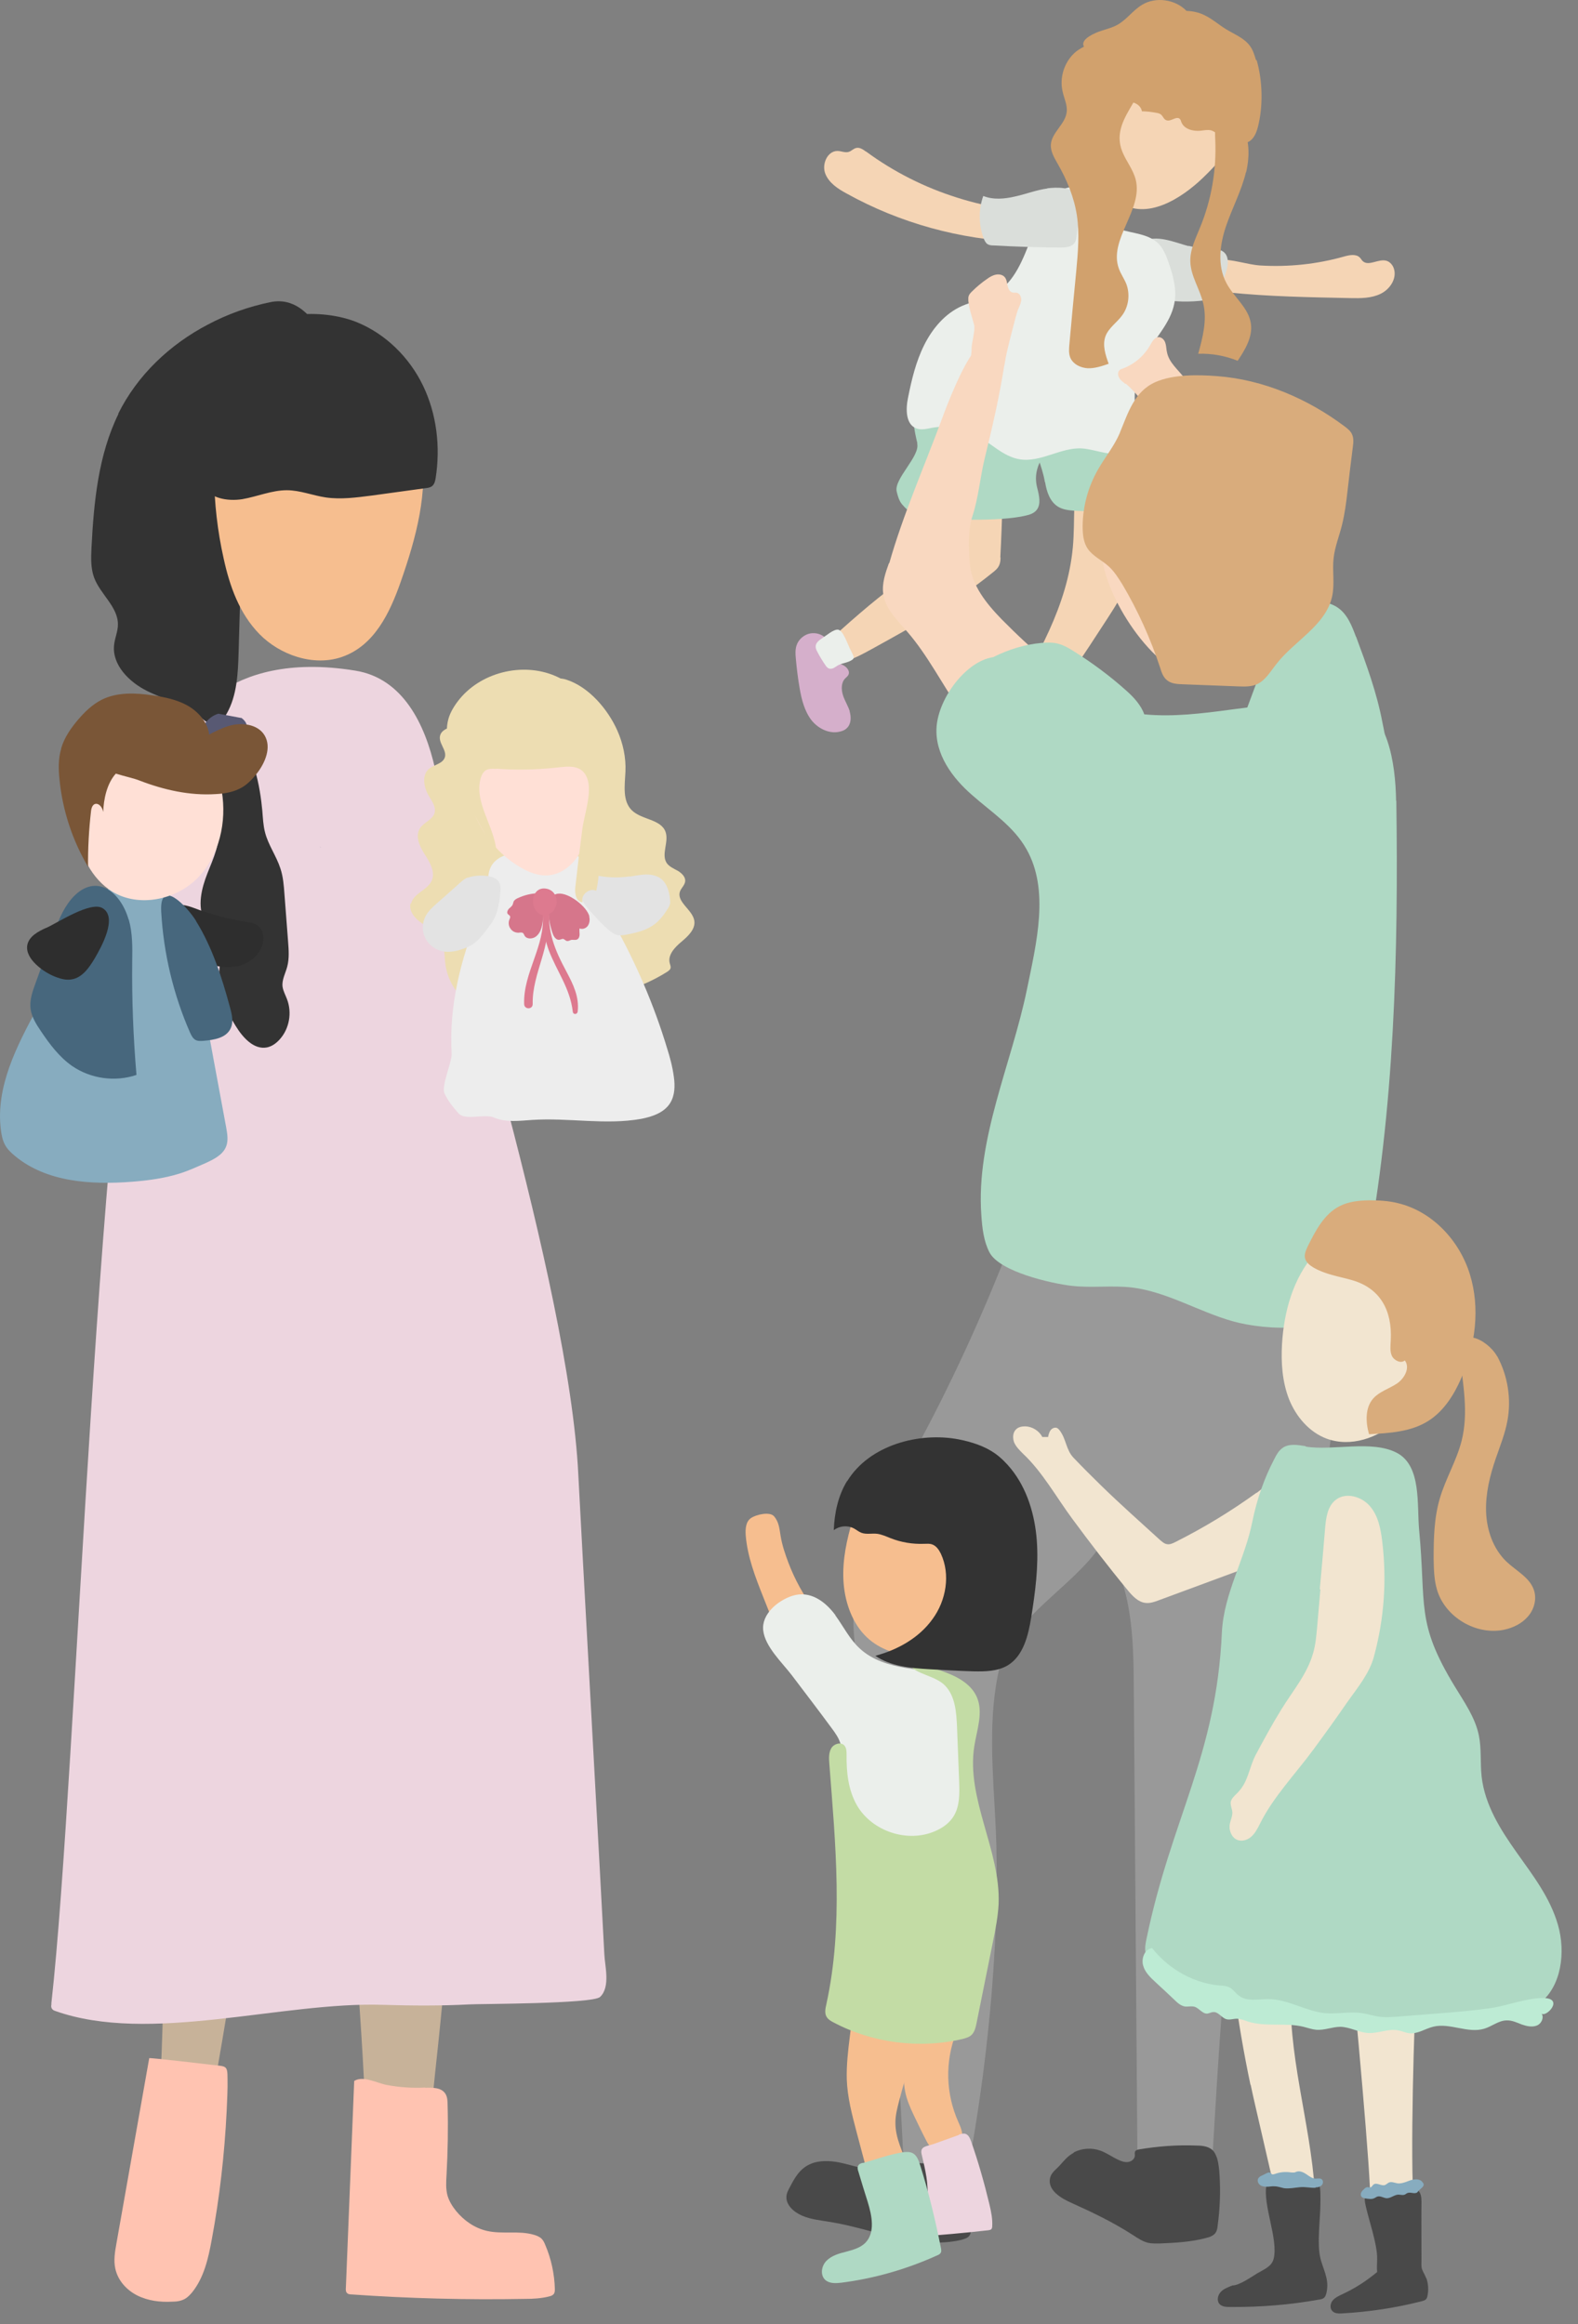<?xml version="1.0" encoding="UTF-8"?> <svg xmlns="http://www.w3.org/2000/svg" width="74" height="109" viewBox="0 0 74 109" fill="none"><rect x="0" y="0" width="74" height="109" fill="#808080" stroke="none"/><g clip-path="url(#clip0_2090_356)"><path d="M52.87 27.34C52.62 27.94 52.26 28.5 51.91 29.04C50.86 30.67 49.78 32.27 48.66 33.86C48.59 33.96 48.51 34.06 48.4 34.09C48.28 34.12 48.16 34.07 48.05 34.02C47.81 33.91 47.57 33.8 47.33 33.7C47.27 33.67 47.2 33.64 47.16 33.58C47.08 33.46 47.16 33.3 47.23 33.18C48.63 30.84 50.06 28.39 50.31 25.67C50.37 25.03 50.36 24.38 50.38 23.74C50.39 23.27 50.45 22.73 50.83 22.46C51.07 22.29 51.38 22.26 51.68 22.26C52.05 22.26 53.12 22.13 53.39 22.43C53.64 22.71 53.48 23.57 53.48 23.91C53.46 25.07 53.34 26.26 52.89 27.34H52.87Z" fill="#F5D5B5"></path><path d="M63.03 12.03C63.28 11.96 63.58 11.9 63.76 12.07C63.82 12.12 63.85 12.2 63.91 12.25C64.19 12.5 64.65 12.12 65.02 12.23C65.19 12.28 65.32 12.44 65.37 12.61C65.51 13.07 65.18 13.57 64.74 13.78C64.31 13.99 63.81 13.99 63.33 13.98C61.41 13.94 59.48 13.91 57.57 13.71C57.18 13.67 56.71 13.57 56.57 13.2C56.41 12.77 56.74 12.21 57.17 12.18C57.76 12.14 58.49 12.41 59.1 12.45C60.42 12.53 61.76 12.39 63.03 12.03Z" fill="#F5D5B5"></path><path d="M55.74 11.53C56.1 11.62 56.46 11.68 56.83 11.69C57.01 11.69 57.21 11.69 57.36 11.8C57.66 12.01 57.6 12.46 57.48 12.81C57.4 13.06 57.3 13.3 57.2 13.54C57.13 13.71 57.04 13.88 56.89 13.97C56.78 14.04 56.65 14.06 56.52 14.08C55.79 14.18 55.04 14.16 54.31 14.02C54.12 13.98 53.92 13.94 53.77 13.83C53.54 13.67 53.42 13.39 53.35 13.12C53.22 12.62 53.07 11.68 53.58 11.35C54.19 10.96 55.12 11.38 55.73 11.54L55.74 11.53Z" fill="#DADEDA"></path><path d="M40.61 7.11C40.47 7.01 40.32 6.9 40.15 6.94C40.02 6.97 39.93 7.08 39.81 7.12C39.64 7.18 39.45 7.08 39.27 7.08C38.8 7.08 38.53 7.7 38.7 8.14C38.87 8.58 39.3 8.86 39.71 9.08C42.2 10.46 45.02 11.24 47.87 11.34C47.93 11.34 48 11.34 48.05 11.32C48.13 11.28 48.17 11.18 48.2 11.1C48.28 10.83 48.34 10.25 48.14 10.01C47.95 9.79 47.49 9.84 47.21 9.8C46.42 9.69 45.65 9.51 44.89 9.27C43.36 8.79 41.91 8.06 40.62 7.11H40.61Z" fill="#F5D5B5"></path><path d="M39.85 33.36C39.77 33.1 39.61 32.86 39.53 32.6C39.45 32.34 39.44 32.02 39.63 31.82C39.69 31.76 39.76 31.71 39.79 31.64C39.86 31.49 39.74 31.32 39.6 31.23C39.44 31.13 39.24 31.08 39.05 31.09L39.15 31.01C39.09 30.59 39 30.13 38.66 29.87C38.45 29.7 38.15 29.65 37.9 29.73C37.65 29.81 37.43 30.02 37.35 30.28C37.29 30.47 37.3 30.68 37.32 30.88C37.36 31.35 37.42 31.82 37.5 32.28C37.59 32.81 37.73 33.35 38.05 33.77C38.38 34.19 38.95 34.46 39.46 34.29C39.56 34.26 39.66 34.21 39.73 34.13C39.92 33.93 39.92 33.62 39.84 33.35L39.85 33.36Z" fill="#D5AFCB"></path><path d="M46.92 26.14C46.92 26.26 46.91 26.39 46.86 26.5C46.8 26.65 46.67 26.76 46.54 26.86C44.8 28.27 42.84 29.36 40.88 30.44C40.44 30.68 39.99 30.93 39.49 31.05C39.42 31.07 39.34 31.08 39.27 31.05C39.2 31.01 39.16 30.93 39.13 30.86C39.07 30.72 39.01 30.58 38.95 30.44C38.9 30.33 38.85 30.2 38.89 30.08C38.92 30 38.98 29.95 39.04 29.89C40.16 28.89 41.29 27.89 42.53 27.04C42.79 26.86 43.07 26.68 43.22 26.4C43.36 26.14 43.36 25.84 43.36 25.55C43.37 23.81 43.36 22.08 43.31 20.34C43.31 20.02 43.3 19.68 43.46 19.4C43.56 19.23 43.71 19.11 43.87 19C44.49 18.57 46.47 17.74 46.99 18.73C47.27 19.27 47.07 20.25 47.07 20.84C47.06 21.67 47.04 22.51 47.02 23.34C46.99 24.27 46.96 25.2 46.91 26.14H46.92Z" fill="#F5D5B5"></path><path d="M49.01 22.61C49.08 23.06 49.24 23.54 49.63 23.77C49.85 23.9 50.11 23.93 50.36 23.95C51.23 24.01 52.11 23.95 52.96 23.76C53.11 23.73 53.26 23.69 53.36 23.58C53.48 23.46 53.51 23.27 53.52 23.09C53.55 22.06 53 21.1 52.8 20.08C52.77 19.92 52.75 19.76 52.67 19.62C52.51 19.35 52.18 19.25 51.88 19.18C51.22 19.03 50.49 18.95 49.87 19.24C49.29 19.51 48.89 20.08 48.73 20.7C48.64 21.04 48.58 21.19 48.69 21.5C48.81 21.85 48.94 22.24 49 22.61H49.01Z" fill="#AFD9C4"></path><path d="M43.01 20.8C43.16 21.39 41.91 22.46 42.05 23.05C42.1 23.26 42.16 23.48 42.3 23.65C42.46 23.84 42.7 24.07 42.93 24.13C44.06 24.43 46.96 24.46 48.1 24.18C48.29 24.14 48.49 24.07 48.61 23.92C48.83 23.65 48.73 23.23 48.64 22.88C48.3 21.56 49.56 20.98 49.57 19.61C49.57 19.19 48.32 17.93 48.08 17.6C47.95 17.42 47.76 17.3 47.57 17.21C46.36 16.59 44.86 16.82 43.79 17.66C42.66 18.56 42.71 19.52 43.02 20.79L43.01 20.8Z" fill="#AFD9C4"></path><path d="M52.5 10.75C53.12 10.95 53.85 10.96 54.32 11.42C54.55 11.65 54.68 11.97 54.79 12.28C55.01 12.91 55.2 13.58 55.07 14.23C54.89 15.17 54.14 15.87 53.69 16.71C53.33 17.38 53.17 18.16 53.22 18.92C53.25 19.31 53.34 19.7 53.32 20.09C53.3 20.48 53.16 20.9 52.83 21.11C52.24 21.51 51.46 21.08 50.74 21.03C49.75 20.97 48.81 21.7 47.82 21.54C47.03 21.41 46.45 20.76 45.75 20.38C45.14 20.05 44.41 19.94 43.72 20.06C43.47 20.11 43.2 20.18 42.97 20.09C42.47 19.9 42.47 19.19 42.58 18.66C42.75 17.81 42.95 16.96 43.34 16.18C43.73 15.4 44.32 14.7 45.11 14.35C45.61 14.13 46.17 14.04 46.65 13.77C47.6 13.23 47.99 12.11 48.39 11.09C48.64 10.46 49.39 8.69 50.3 8.79C50.75 8.84 50.86 9.47 51.13 9.8C51.48 10.23 51.95 10.56 52.48 10.73L52.5 10.75Z" fill="#EBEFEB"></path><path d="M63.59 29.87C63.4 29.36 63.19 28.81 62.74 28.5C62.3 28.19 61.72 28.19 61.18 28.19C60.9 28.19 60.59 28.2 60.38 28.38C60.23 28.51 60.15 28.71 60.08 28.9C59.53 30.37 58.99 31.85 58.44 33.32C58.36 33.54 58.27 33.8 58.37 34.01C58.49 34.28 58.81 34.37 59.1 34.43C60.36 34.7 61.62 34.97 62.88 35.24C63.37 35.35 64.02 35.48 64.49 35.24C65.12 34.93 64.95 34.51 64.83 33.89C64.57 32.5 64.08 31.17 63.59 29.85V29.87Z" fill="#AFD9C4"></path><path d="M41.69 26.4C41.52 26.87 41.35 27.36 41.42 27.85C41.52 28.56 42.08 29.09 42.55 29.63C43.51 30.74 44.17 32.07 45.01 33.28C45.61 34.14 46.29 34.94 46.97 35.74L48.38 37.39C48.59 37.64 48.82 37.9 49.12 38.03C49.7 38.28 50.37 37.99 50.9 37.64C51.34 37.36 51.75 37.04 52.14 36.68C52.41 36.43 52.67 36.16 52.79 35.82C53.09 35.01 52.56 34.13 51.97 33.5C51.14 32.61 50.15 31.89 49.21 31.11C48.43 30.46 47.69 29.77 46.98 29.05C46.26 28.31 45.56 27.45 45.48 26.43C45.42 25.69 45.38 24.88 45.61 24.18C45.87 23.39 45.97 22.38 46.16 21.57C46.53 20.05 46.89 18.52 47.12 16.97C47.14 16.81 47.16 16.62 47.04 16.5C46.62 16.07 46.06 16 45.68 16.48C45.11 17.2 44.45 18.88 44.14 19.73C43.32 21.94 42.34 24.16 41.7 26.42L41.69 26.4Z" fill="#F9D8C0"></path><path d="M42.8 68.17C41.58 70.4 40.22 72.67 40.04 75.2C39.95 76.42 40.14 77.65 40.32 78.86C41.36 86.15 42.05 94.24 42.38 101.59C43.23 101.69 43.47 101.93 44.32 102.03C44.59 102.06 44.89 102.09 45.12 101.94C45.37 101.77 45.44 101.44 45.5 101.15C46.37 96.32 46.92 90.54 46.69 85.64C46.57 83.12 46.3 80.56 46.89 78.12C47.43 75.88 50.4 74.37 51.64 72.43C52.7 70.76 53.79 69.08 55.17 67.67C57.02 65.77 57.62 63.85 59.13 61.67C59.77 60.75 60.23 59.46 59.57 58.55C59.26 58.12 58.76 57.87 58.27 57.66C56.37 56.82 54.37 56.19 52.33 55.79C51.45 55.62 50.2 55.22 49.31 55.36C48.24 55.53 48.34 55.75 47.93 56.86C46.5 60.76 44.81 64.55 42.82 68.19L42.8 68.17Z" fill="#999999"></path><path d="M62.31 62.83C62.46 64.24 62.58 65.67 62.45 67.08C62.25 69.29 61.45 71.39 60.78 73.5C57.98 82.39 57.41 91.81 56.86 101.12C55.69 101.17 54.51 101.22 53.34 101.27C53.28 93.92 53.23 86.58 53.17 79.23C53.16 77.59 53.14 75.93 52.68 74.35C52.08 72.31 50.76 70.5 50.46 68.4C50.14 66.17 51 63.96 51.91 61.91C53.12 59.18 55.41 54.88 59.08 55.42C62.17 55.87 62.07 60.56 62.31 62.85V62.83Z" fill="#999999"></path><path d="M61.22 26.3C61.47 24.89 61.65 23.43 61.38 22.02C61.12 20.61 60.35 19.23 59.09 18.54C57.43 17.62 55.23 18.12 53.84 19.41C52.45 20.7 51.79 22.62 51.65 24.52C51.6 25.23 51.61 25.94 51.77 26.63C52.25 28.7 54.59 32.2 57.04 32.03C59.65 31.84 60.84 28.41 61.21 26.31L61.22 26.3Z" fill="#F9D8C0"></path><path d="M65.47 37.56C65.44 35.72 65.07 33.48 63.5 32.86C62.87 32.61 62.19 32.7 61.52 32.78C60.25 32.95 58.98 33.12 57.71 33.28C56.37 33.46 55 33.63 53.66 33.5C53.51 33.07 53.16 32.69 52.82 32.39C52.04 31.69 51.2 31.07 50.32 30.52C50.11 30.39 49.89 30.26 49.66 30.2C49.4 30.12 49.12 30.13 48.85 30.15C48.06 30.22 47.29 30.46 46.57 30.82C45.32 31 44.02 32.71 43.92 34.09C43.83 35.37 44.67 36.49 45.58 37.28C46.48 38.08 47.53 38.74 48.14 39.83C49.22 41.74 48.61 44.2 48.16 46.39C47.44 49.9 45.76 53.41 46.02 56.99C46.06 57.59 46.13 58.21 46.4 58.73C46.87 59.64 49.3 60.19 50.25 60.3C51.19 60.41 52.15 60.27 53.09 60.38C54.72 60.58 56.21 61.51 57.8 61.96C59.39 62.41 62.52 62.55 63.43 61.03C63.78 60.44 63.92 59.72 64.06 59.03C65.4 52.06 65.58 44.67 65.48 37.55L65.47 37.56Z" fill="#AFD9C4"></path><path d="M45 101.67C45.11 101.71 45.23 101.75 45.3 101.83C45.36 101.9 45.38 101.99 45.4 102.08C45.58 102.91 45.62 103.76 45.53 104.6C45.53 104.69 45.51 104.78 45.45 104.86C45.37 104.96 45.22 105 45.09 105.04C44.08 105.28 43 105.15 41.99 104.93C40.98 104.7 40 104.38 38.98 104.21C38.52 104.13 38.04 104.09 37.62 103.91C37.2 103.73 36.85 103.39 36.88 103C36.89 102.84 36.97 102.7 37.05 102.55C37.26 102.15 37.5 101.71 37.97 101.5C38.39 101.3 38.92 101.32 39.4 101.42C39.87 101.52 40.33 101.68 40.81 101.75C41.52 101.85 41.96 101.41 42.61 101.43C43.35 101.45 44.32 101.47 45.02 101.69L45 101.67Z" fill="#494949"></path><path d="M50.35 100.94C50.74 100.74 51.2 100.71 51.61 100.86C51.91 100.97 52.16 101.16 52.45 101.29C52.59 101.36 52.75 101.41 52.9 101.39C53.06 101.37 53.21 101.25 53.22 101.09C53.22 101.02 53.2 100.94 53.24 100.88C53.28 100.83 53.35 100.81 53.41 100.8C54.31 100.65 55.22 100.58 56.13 100.62C56.39 100.62 56.68 100.66 56.87 100.84C56.97 100.94 57.02 101.07 57.07 101.2C57.15 101.46 57.17 101.72 57.19 101.99C57.24 102.79 57.21 103.59 57.1 104.39C57.09 104.5 57.07 104.61 57.01 104.7C56.92 104.84 56.74 104.91 56.57 104.95C55.87 105.14 55.13 105.18 54.4 105.21C54.21 105.21 54.02 105.22 53.84 105.18C53.59 105.12 53.37 104.97 53.15 104.83C52.23 104.23 51.25 103.76 50.25 103.31C49.8 103.11 49.06 102.71 49.26 102.08C49.33 101.87 49.54 101.72 49.68 101.57C49.89 101.34 50.06 101.11 50.35 100.96V100.94Z" fill="#494949"></path><path d="M51.5 5.4C51.91 4.08 52.51 2.75 53.57 1.87C54.64 0.99 56.26 0.67 57.42 1.42C58.55 2.16 58.92 3.71 58.59 5.02C58.26 6.33 57.37 7.42 56.4 8.35C55.44 9.27 53.78 10.38 52.47 9.47C51.07 8.5 51.04 6.86 51.49 5.39L51.5 5.4Z" fill="#F5D5B5"></path><path d="M39.83 30.37C39.89 30.49 39.96 30.61 40.01 30.74C40.03 30.78 40.04 30.82 40.03 30.86C40.02 30.9 39.99 30.93 39.95 30.95C39.76 31.08 39.52 31.09 39.32 31.19C39.24 31.23 39.17 31.29 39.09 31.33C39.01 31.37 38.91 31.38 38.83 31.33C38.79 31.3 38.76 31.27 38.73 31.23C38.58 31.01 38.44 30.79 38.32 30.55C38.28 30.48 38.25 30.4 38.25 30.32C38.25 30.14 38.42 30.02 38.57 29.92C38.73 29.82 39.11 29.49 39.31 29.53C39.54 29.58 39.73 30.16 39.83 30.36V30.37Z" fill="#EBEFEB"></path><path d="M45.68 15.23C45.58 14.86 45.45 14.49 45.41 14.11C45.41 14.03 45.4 13.94 45.43 13.87C45.46 13.79 45.52 13.73 45.58 13.67C45.8 13.45 46.04 13.25 46.29 13.08C46.41 12.99 46.55 12.91 46.7 12.88C46.85 12.85 47.02 12.88 47.12 13C47.21 13.11 47.22 13.26 47.25 13.4C47.28 13.54 47.35 13.69 47.49 13.72C47.55 13.73 47.62 13.72 47.68 13.73C47.83 13.76 47.9 13.94 47.89 14.09C47.87 14.24 47.8 14.38 47.74 14.52C47.69 14.65 47.66 14.78 47.62 14.91C47.5 15.38 47.2 16.48 47.13 16.96C47.11 17.09 47.08 17.23 46.96 17.28C46.93 17.29 46.89 17.3 46.86 17.3C46.53 17.33 45.84 17.15 45.6 16.87C45.49 16.75 45.57 16.53 45.56 16.37C45.55 16.12 45.75 15.47 45.68 15.23Z" fill="#F9D8C0"></path><path d="M52.78 18.01C52.68 17.92 52.56 17.85 52.49 17.73C52.42 17.62 52.4 17.45 52.5 17.36C52.54 17.32 52.6 17.3 52.66 17.28C53.2 17.08 53.66 16.68 53.94 16.18C54.03 16.02 54.14 15.82 54.33 15.81C54.48 15.81 54.61 15.94 54.65 16.09C54.7 16.24 54.69 16.39 54.73 16.54C54.83 17.01 55.24 17.33 55.53 17.71C55.66 17.88 55.76 18.09 55.73 18.3C55.7 18.51 55.55 18.67 55.38 18.8C55.15 18.99 54.88 19.14 54.59 19.2C54.2 19.28 53.9 19.2 53.65 18.91C53.39 18.6 53.1 18.25 52.79 17.99L52.78 18.01Z" fill="#F9D8C0"></path><path d="M52.52 20.29C52.26 20.91 51.82 21.44 51.49 22.02C51.03 22.82 50.78 23.74 50.77 24.66C50.77 25.04 50.8 25.44 51.02 25.75C51.26 26.09 51.67 26.27 51.98 26.55C52.25 26.79 52.44 27.1 52.63 27.4C53.36 28.63 53.95 29.94 54.4 31.3C54.47 31.53 54.55 31.77 54.74 31.91C54.94 32.07 55.21 32.08 55.46 32.09C56.33 32.12 57.21 32.16 58.08 32.19C58.37 32.2 58.67 32.21 58.94 32.09C59.34 31.91 59.57 31.5 59.84 31.16C60.69 30.05 62.17 29.34 62.47 27.97C62.6 27.38 62.47 26.76 62.54 26.17C62.6 25.64 62.8 25.15 62.93 24.63C63.06 24.11 63.13 23.58 63.19 23.04C63.27 22.35 63.35 21.66 63.44 20.97C63.47 20.76 63.49 20.53 63.39 20.34C63.32 20.2 63.19 20.1 63.06 20C61.33 18.7 59.24 17.8 57.08 17.64C56.18 17.57 55.02 17.55 54.18 17.92C53.19 18.36 52.9 19.37 52.52 20.28V20.29Z" fill="#D9AC7C"></path><path d="M49.11 8.84C48.6 8.91 48.12 9.1 47.62 9.21C47.12 9.33 46.58 9.38 46.11 9.19C45.88 9.83 45.89 10.54 46.13 11.18C46.17 11.28 46.22 11.39 46.31 11.45C46.39 11.5 46.49 11.51 46.59 11.51C47.63 11.57 48.67 11.6 49.71 11.61C49.96 11.61 50.26 11.59 50.4 11.38C50.46 11.28 50.48 11.16 50.49 11.05C50.54 10.59 50.75 9.61 50.53 9.19C50.31 8.75 49.53 8.78 49.12 8.83L49.11 8.84Z" fill="#DADEDA"></path><path d="M58.9 2.82C58.83 2.59 58.76 2.35 58.62 2.16C58.35 1.78 57.88 1.61 57.48 1.36C57.14 1.15 56.84 0.88 56.48 0.71C56.22 0.58 55.93 0.52 55.64 0.51C55.12 -0.03 54.2 -0.17 53.55 0.23C53.12 0.49 52.83 0.93 52.39 1.17C52.08 1.34 51.71 1.4 51.39 1.54C50.85 1.78 50.73 2 50.83 2.19C50.67 2.27 50.51 2.37 50.38 2.49C49.9 2.94 49.68 3.65 49.83 4.29C49.9 4.62 50.07 4.94 50.02 5.27C49.95 5.83 49.32 6.21 49.28 6.78C49.26 7.1 49.44 7.4 49.6 7.68C50.03 8.43 50.37 9.25 50.5 10.1C50.63 10.96 50.55 11.85 50.47 12.72C50.36 13.86 50.25 14.99 50.15 16.13C50.13 16.34 50.11 16.57 50.19 16.77C50.32 17.08 50.67 17.25 51.01 17.27C51.35 17.28 51.67 17.17 51.99 17.06C51.84 16.64 51.69 16.19 51.84 15.77C51.99 15.37 52.38 15.13 52.63 14.78C52.93 14.37 53 13.8 52.82 13.32C52.72 13.07 52.56 12.85 52.47 12.6C51.97 11.24 53.61 9.84 53.26 8.43C53.14 7.95 52.81 7.56 52.63 7.11C52.27 6.22 52.75 5.5 53.15 4.81C53.35 4.87 53.52 5.02 53.55 5.22C53.77 5.22 54 5.25 54.22 5.29C54.29 5.3 54.37 5.32 54.43 5.36C54.54 5.44 54.57 5.6 54.7 5.64C54.91 5.72 55.17 5.42 55.33 5.58C55.37 5.62 55.38 5.68 55.4 5.73C55.53 6.06 55.96 6.17 56.31 6.13C56.47 6.11 56.63 6.08 56.78 6.11C57.08 6.19 57.24 6.51 57.52 6.65C57.7 6.75 57.92 6.75 58.13 6.74C58.27 6.74 58.42 6.71 58.55 6.65C58.8 6.52 58.92 6.22 58.99 5.95C59.24 4.98 59.21 3.78 58.93 2.82H58.9Z" fill="#D1A16D"></path><path d="M58.43 8.07C58.22 8.95 57.78 9.76 57.49 10.62C57.2 11.48 57.08 12.46 57.51 13.27C57.86 13.94 58.56 14.44 58.66 15.18C58.75 15.8 58.39 16.4 58.04 16.92C57.45 16.68 56.82 16.57 56.19 16.59C56.4 15.83 56.61 15.02 56.43 14.25C56.28 13.57 55.84 12.96 55.82 12.27C55.8 11.71 56.07 11.18 56.28 10.66C56.81 9.37 57.05 7.97 56.99 6.58C56.98 6.28 56.95 5.96 57.11 5.7C57.51 5.02 58.13 5.6 58.33 6.05C58.61 6.68 58.59 7.42 58.44 8.07H58.43Z" fill="#D1A16D"></path><path d="M7.89 83.79C8.18 77.45 7.58 70.98 7.63 64.6C7.44 62.39 7.75 60.13 8.52 58.05C8.57 57.92 8.62 57.79 8.72 57.69C9.02 57.38 9.53 57.55 9.92 57.71C13.7 59.27 18.17 58.91 21.62 56.7C22.3 57.74 22.5 59.02 22.66 60.25C22.93 62.24 23.23 64.23 23.3 66.24C23.3 66.24 23.3 66.24 23.3 66.25C23.32 66.68 23.32 67.11 23.32 67.54C23.27 70.04 22.79 72.5 22.42 74.96C22.18 76.57 21.96 78.18 21.94 79.81C21.92 81.14 22.11 82.36 21.81 83.66C21.08 86.87 21.08 90.37 20.77 93.64C20.44 97.15 20.38 97.04 20.11 100.55C20.1 100.69 20.09 100.83 20.08 100.97C19.9 101.02 17.21 101.64 17.21 100.94C16.99 94.11 16.51 90.91 16.29 84.09C16.2 81.22 16.41 71.51 15.68 68.78C15.38 68.81 15.08 68.84 14.78 68.87C13.14 77.9 11.46 90.1 9.82 99.13C9.68 99.93 9.5 100.78 8.98 101.3C8.46 101.81 7.48 101.67 7.33 100.88C7.81 93.98 7.6 90.7 7.91 83.8L7.89 83.79Z" fill="#C7B299"></path><path d="M19.93 97.91C20.28 97.9 20.69 97.89 20.88 98.18C20.98 98.33 20.99 98.52 20.99 98.7C21.02 99.8 21 100.9 20.94 102C20.92 102.33 20.9 102.66 20.99 102.98C21.07 103.24 21.22 103.48 21.39 103.69C21.76 104.14 22.26 104.49 22.83 104.62C23.56 104.79 24.34 104.59 25.06 104.81C25.18 104.85 25.31 104.9 25.4 104.99C25.48 105.07 25.53 105.18 25.57 105.28C25.85 105.93 26 106.64 26.02 107.34C26.02 107.43 26.02 107.52 25.96 107.59C25.91 107.65 25.84 107.67 25.77 107.69C25.39 107.79 24.99 107.81 24.6 107.81C21.89 107.86 19.18 107.79 16.48 107.6C16.41 107.6 16.34 107.59 16.29 107.55C16.21 107.49 16.21 107.37 16.22 107.28C16.35 104.05 16.48 100.82 16.61 97.59C17.03 97.32 17.7 97.7 18.15 97.78C18.74 97.89 19.34 97.93 19.94 97.9L19.93 97.91Z" fill="#FFC3B1"></path><path d="M7 96.51C6.49 99.41 5.97 102.31 5.46 105.21C5.39 105.6 5.32 106.01 5.41 106.4C5.53 106.95 5.94 107.4 6.44 107.65C6.94 107.9 7.51 107.97 8.07 107.94C8.28 107.94 8.49 107.91 8.67 107.81C8.81 107.73 8.92 107.61 9.02 107.49C9.57 106.8 9.77 105.9 9.93 105.03C10.3 103.04 10.53 101.02 10.63 98.99C10.65 98.5 10.68 98 10.67 97.5C10.67 96.86 10.62 96.91 9.99 96.84C9.74 96.81 7.01 96.49 7 96.52V96.51Z" fill="#FFC3B1"></path><path d="M2.57 94.3C7.02 95.89 13.22 93.86 17.97 94.02C19.31 94.06 20.66 94.07 21.99 94C22.43 93.97 27.79 93.98 28.14 93.65C28.64 93.18 28.36 92.18 28.34 91.64C28.29 90.51 27.17 70.29 27.12 69.16C26.68 60.04 20.89 42.44 20.75 40.12H20.78C20.78 40.12 21.15 32.17 16.66 31.45C10.38 30.43 8.68 34.24 8.68 34.24L7.19 39.1C4.51 49.84 3.65 82.77 2.41 93.94C2.41 93.97 2.41 93.99 2.41 94.01C2.38 94.12 2.42 94.25 2.57 94.3Z" fill="#EDD5DF"></path><path d="M14.99 39.7C14.99 39.7 15 39.7 15.01 39.71C15.01 39.71 15 39.71 14.99 39.7Z" fill="#537082"></path><path d="M15.02 39.72C15.02 39.72 15.02 39.72 15.01 39.72C15.03 39.73 15.05 39.74 15.06 39.74C15.05 39.74 15.03 39.74 15.02 39.73V39.72Z" fill="#537082"></path><path d="M19.28 42.37C19.39 41.89 20.06 41.74 20.25 41.29C20.42 40.89 20.16 40.44 19.92 40.07C19.68 39.7 19.46 39.22 19.69 38.85C19.87 38.56 20.29 38.45 20.38 38.12C20.45 37.85 20.27 37.59 20.13 37.36C19.88 36.96 19.76 36.37 20.11 36.06C20.35 35.86 20.76 35.82 20.86 35.52C20.97 35.18 20.54 34.84 20.64 34.49C20.73 34.16 21.18 34.12 21.44 33.9C21.71 33.67 21.74 33.26 21.92 32.96C22.17 32.54 22.67 32.35 23.14 32.23C23.84 32.05 24.53 32.03 25.24 31.95C25.69 31.9 26.1 31.73 26.55 31.87C27.62 32.21 28.51 33.27 28.95 34.26C29.22 34.87 29.36 35.53 29.33 36.19C29.3 36.82 29.18 37.56 29.63 38C30.09 38.45 30.99 38.41 31.21 39.01C31.38 39.48 30.99 40.07 31.27 40.48C31.39 40.65 31.61 40.74 31.79 40.84C31.97 40.95 32.16 41.13 32.13 41.34C32.11 41.51 31.95 41.64 31.89 41.8C31.71 42.3 32.48 42.66 32.56 43.18C32.62 43.58 32.26 43.91 31.95 44.17C31.64 44.43 31.3 44.79 31.41 45.18C31.43 45.26 31.47 45.34 31.44 45.42C31.42 45.48 31.36 45.52 31.31 45.56C30.08 46.34 28.63 46.78 27.17 46.8C26.62 46.8 26.05 46.76 25.56 47.01C25.4 47.09 25.26 47.19 25.1 47.26C24.89 47.35 24.66 47.37 24.44 47.39C23.74 47.45 23.01 47.51 22.36 47.24C21.54 46.9 20.98 46.05 20.88 45.17C20.83 44.76 20.86 44.31 20.63 43.96C20.43 43.65 20.07 43.49 19.76 43.28C19.45 43.07 19.17 42.73 19.25 42.37H19.28Z" fill="#EDDDB2"></path><path d="M28.8 43.33C29.83 45.18 30.67 47.13 31.28 49.15C31.42 49.59 31.54 50.04 31.6 50.5C31.66 50.92 31.65 51.38 31.42 51.74C31.14 52.18 30.59 52.37 30.07 52.47C28.4 52.77 26.67 52.41 24.97 52.52C24.36 52.56 23.73 52.65 23.17 52.41C22.71 52.21 21.81 52.58 21.49 52.2C21.24 51.91 20.99 51.61 20.84 51.26C20.69 50.91 21.21 49.77 21.18 49.4C21.05 47.21 21.59 45.03 22.41 43C22.59 42.54 22.79 42.09 22.85 41.6C22.89 41.28 22.87 40.94 23.02 40.65C23.17 40.35 23.48 40.16 23.81 40.07C24.14 39.98 24.48 39.98 24.81 39.98C25.54 39.98 26.95 39.66 27.34 40.43C27.83 41.4 28.26 42.38 28.79 43.34L28.8 43.33Z" fill="#EDEDED"></path><path d="M21.85 35.83C21.91 34.81 22.3 33.76 23.09 33.11C23.82 32.5 24.93 32.33 25.75 32.79C26.71 33.02 27.49 33.9 27.79 34.87C28.14 36.01 27.96 37.24 27.71 38.41C27.59 38.98 27.46 39.55 27.16 40.05C26.86 40.55 26.38 40.96 25.8 41.04C25.3 41.11 24.81 40.92 24.38 40.66C22.73 39.69 21.73 37.73 21.85 35.82V35.83Z" fill="#FFE0D6"></path><path d="M27.63 42.98C27.67 43.12 27.65 43.29 27.57 43.41C27.49 43.53 27.32 43.6 27.18 43.54C27.16 43.63 27.18 43.73 27.18 43.82C27.18 43.91 27.15 44.02 27.06 44.06C26.97 44.1 26.87 44.06 26.78 44.08C26.72 44.1 26.66 44.14 26.59 44.13C26.52 44.12 26.47 44.04 26.4 44.03C26.35 44.03 26.3 44.06 26.24 44.07C26.1 44.1 25.98 43.95 25.93 43.81C25.76 43.38 25.46 42.01 26.16 41.91C26.66 41.84 27.53 42.52 27.64 42.98H27.63Z" fill="#D6768B"></path><path d="M25.47 42.98C25.45 43.33 25.4 43.72 25.12 43.93C24.96 44.04 24.7 44.05 24.6 43.88C24.58 43.84 24.56 43.79 24.53 43.76C24.48 43.72 24.4 43.73 24.33 43.74C24.18 43.75 24.02 43.68 23.94 43.55C23.85 43.43 23.83 43.26 23.89 43.12C23.91 43.07 23.94 43.02 23.92 42.97C23.9 42.92 23.84 42.9 23.81 42.86C23.76 42.79 23.8 42.69 23.86 42.62C23.92 42.56 24 42.51 24.04 42.43C24.06 42.38 24.07 42.32 24.09 42.27C24.13 42.2 24.21 42.15 24.28 42.12C24.58 41.98 24.9 41.9 25.23 41.89C25.66 41.87 25.5 42.77 25.48 43L25.47 42.98Z" fill="#D6768B"></path><path d="M25.52 42.91C25.46 42.91 25.4 42.91 25.35 42.88C24.8 42.63 24.9 41.59 25.58 41.67C26.32 41.76 26.26 42.9 25.51 42.91H25.52Z" fill="#DD7A8F"></path><path d="M25.56 42.48C25.58 42.36 25.78 42.39 25.77 42.51C25.65 43.69 26.02 44.55 26.56 45.56C26.88 46.16 27.17 46.75 27.09 47.44C27.07 47.59 26.87 47.59 26.86 47.44C26.73 46.33 26.11 45.56 25.73 44.55C25.48 43.87 25.45 43.19 25.56 42.48Z" fill="#DD7A8F"></path><path d="M25.45 42.88C25.45 42.77 25.63 42.74 25.65 42.85C25.91 44.35 24.95 45.61 24.98 47.09C24.98 47.35 24.59 47.35 24.58 47.09C24.53 45.61 25.58 44.36 25.45 42.88Z" fill="#DD7A8F"></path><path d="M29.53 41.11C29.78 41.07 30.03 41.02 30.29 41.01C30.55 41.01 30.81 41.06 31.01 41.22C31.28 41.44 31.38 41.81 31.42 42.15C31.42 42.23 31.44 42.31 31.42 42.39C31.4 42.46 31.37 42.53 31.33 42.59C31.16 42.87 30.96 43.14 30.7 43.34C30.32 43.63 29.85 43.74 29.38 43.83C29.23 43.86 29.07 43.88 28.92 43.84C28.8 43.81 28.69 43.73 28.59 43.65C28.33 43.44 28.1 43.19 27.87 42.94C27.54 42.58 27.18 42.19 27.13 41.7C27.11 41.51 27.16 41.28 27.29 41.13C27.47 40.92 27.62 40.98 27.86 41.03C28.41 41.16 28.98 41.18 29.53 41.1V41.11Z" fill="#E3E3E3"></path><path d="M21.93 41.15C21.79 41.21 21.67 41.31 21.55 41.42C21.19 41.74 20.84 42.06 20.48 42.37C20.28 42.55 20.08 42.73 19.96 42.96C19.8 43.26 19.78 43.63 19.92 43.94C20.06 44.25 20.33 44.49 20.66 44.59C21 44.69 21.37 44.62 21.71 44.5C21.91 44.43 22.1 44.34 22.27 44.21C22.45 44.07 22.59 43.89 22.73 43.72C22.9 43.5 23.08 43.28 23.2 43.03C23.34 42.73 23.4 42.4 23.44 42.07C23.46 41.85 23.52 41.55 23.39 41.35C23.17 40.99 22.28 41.02 21.95 41.16L21.93 41.15Z" fill="#E3E3E3"></path><path d="M23.26 36.06C23.09 36.05 22.91 36.04 22.77 36.13C22.66 36.21 22.59 36.34 22.55 36.47C22.2 37.62 23.2 38.75 23.28 39.95C22.33 38.55 21.61 37 21.15 35.38C21.01 34.88 20.89 34.35 21 33.83C21.07 33.49 21.25 33.18 21.46 32.9C22.48 31.54 24.48 31.03 26.04 31.7C27.6 32.37 28.61 34.13 28.43 35.82C28.37 36.35 28.21 36.87 28.13 37.4C27.91 38.85 28.29 40.35 27.96 41.78C27.65 41.61 27.21 41.97 27.32 42.31C27.02 42.31 26.94 41.9 26.98 41.6C27.08 40.69 27.19 39.78 27.31 38.87C27.4 38.2 27.79 37.13 27.53 36.48C27.27 35.83 26.64 35.94 26.07 36C25.14 36.1 24.21 36.12 23.28 36.05L23.26 36.06Z" fill="#EDDDB2"></path><path d="M5.56 19.4C4.61 21.33 4.4 23.54 4.29 25.69C4.27 26.16 4.25 26.64 4.41 27.08C4.7 27.87 5.54 28.46 5.53 29.29C5.53 29.62 5.38 29.93 5.35 30.25C5.25 31.18 6.05 31.98 6.89 32.4C7.73 32.82 8.68 33.04 9.41 33.64C9.58 33.78 9.76 33.95 9.98 33.96C10.26 33.97 10.49 33.72 10.63 33.47C11.12 32.61 11.16 31.57 11.19 30.58C11.25 28.5 11.31 26.42 11.37 24.33C11.4 23.11 11.45 21.84 12.02 20.76C12.48 19.9 13.23 19.23 14.02 18.65C14.43 18.35 14.87 18.05 15.12 17.6C15.47 16.99 15.37 16.19 15.03 15.58C14.51 14.65 13.74 13.95 12.68 14.17C11.66 14.38 10.67 14.73 9.75 15.22C7.97 16.15 6.44 17.59 5.54 19.41L5.56 19.4Z" fill="#333333"></path><path d="M11.33 17.5C10.27 18.86 10.02 20.61 10.04 22.28C10.05 23.6 10.2 24.91 10.49 26.2C10.77 27.48 11.22 28.77 12.17 29.74C13.12 30.71 14.69 31.27 16.03 30.81C17.57 30.28 18.29 28.71 18.79 27.29C19.51 25.23 20.11 23.06 19.74 20.93C19.38 18.92 18.03 17.48 16.31 16.28C14.69 15.15 12.42 16.11 11.33 17.51V17.5Z" fill="#F6BE8F"></path><path d="M9.32 21.93C9.33 22.2 9.36 22.49 9.48 22.73C9.8 23.37 10.66 23.52 11.36 23.41C12.06 23.29 12.74 22.99 13.45 22.99C14.07 22.99 14.67 23.24 15.29 23.33C16 23.43 16.72 23.33 17.43 23.24C18.28 23.12 19.13 23.01 19.98 22.89C20.08 22.88 20.18 22.86 20.26 22.8C20.37 22.71 20.41 22.56 20.43 22.42C20.66 20.96 20.48 19.42 19.84 18.09C19.2 16.76 18.08 15.65 16.71 15.1C15.1 14.46 12.44 14.56 11.24 16C9.94 17.54 9.25 19.95 9.33 21.93H9.32Z" fill="#333333"></path><path d="M11.31 33.67L10.24 33.47C9.72 33.62 9.35 34.17 9.41 34.7C9.93 34.96 10.55 34.78 11.09 34.57C11.3 34.49 11.55 34.36 11.58 34.13C11.6 33.94 11.47 33.77 11.31 33.66V33.67Z" fill="#585973"></path><path d="M9.56 36.87C9.74 37.51 10.16 38.08 10.25 38.74C10.36 39.5 10.01 40.24 9.73 40.95C9.45 41.66 9.24 42.5 9.59 43.18C9.77 43.53 10.08 43.8 10.23 44.16C10.46 44.73 10.25 45.37 10.26 45.98C10.27 46.75 10.65 47.46 11.05 48.11C11.38 48.65 11.9 49.24 12.52 49.12C12.76 49.07 12.96 48.92 13.12 48.74C13.57 48.24 13.7 47.49 13.46 46.86C13.39 46.67 13.28 46.48 13.25 46.27C13.21 45.95 13.39 45.64 13.47 45.33C13.57 44.95 13.54 44.55 13.51 44.16C13.45 43.42 13.4 42.68 13.34 41.94C13.31 41.53 13.28 41.12 13.15 40.73C12.96 40.14 12.58 39.63 12.43 39.04C12.34 38.7 12.33 38.35 12.3 38.01C12.21 37.03 11.9 34.93 10.86 34.45C9.64 33.89 9.35 36.14 9.56 36.87Z" fill="#333333"></path><path d="M11.54 43.23C11.75 43.26 11.99 43.3 12.14 43.45C12.25 43.56 12.32 43.71 12.34 43.87C12.43 44.5 11.9 45.09 11.29 45.27C10.68 45.45 10.02 45.31 9.42 45.11C9.12 45.01 8.82 44.9 8.59 44.69C8.22 44.36 8.08 43.85 7.99 43.36C7.8 42.34 8.36 42.3 9.12 42.59C9.9 42.89 10.71 43.1 11.54 43.23Z" fill="#2E2E2E"></path><path d="M8.74 43.54C9.06 44.44 9.23 45.38 9.4 46.32C9.8 48.51 10.2 50.7 10.61 52.89C10.66 53.18 10.71 53.48 10.61 53.75C10.46 54.16 10.02 54.37 9.63 54.55C9.24 54.72 8.85 54.9 8.44 55.03C7.71 55.26 6.95 55.36 6.19 55.42C4.27 55.57 2.18 55.44 0.7 54.21C0.52 54.06 0.35 53.9 0.24 53.7C0.12 53.48 0.07 53.23 0.04 52.98C-0.21 50.98 0.78 49.06 1.74 47.29C2.54 45.81 3.34 44.33 4.14 42.85C4.32 42.51 4.51 42.17 4.79 41.91C5.21 41.51 5.82 41.34 6.41 41.37C7.86 41.45 8.32 42.28 8.76 43.54H8.74Z" fill="#87ACBF"></path><path d="M6.04 43.13C6.22 43.76 6.21 44.43 6.2 45.09C6.18 46.87 6.25 48.64 6.4 50.41C5.4 50.75 4.25 50.59 3.38 49.99C2.78 49.57 2.33 48.97 1.92 48.36C1.71 48.05 1.5 47.72 1.44 47.35C1.37 46.91 1.53 46.48 1.68 46.07C1.94 45.35 2.2 44.62 2.47 43.9C2.69 43.29 2.92 42.68 3.33 42.18C4.42 40.89 5.63 41.74 6.03 43.12L6.04 43.13Z" fill="#47677D"></path><path d="M2.17 43.51C1.79 43.68 1.36 43.91 1.28 44.32C1.22 44.66 1.43 44.98 1.68 45.22C1.96 45.49 2.31 45.71 2.68 45.84C2.9 45.92 3.13 45.97 3.36 45.93C3.86 45.85 4.19 45.37 4.45 44.93C4.73 44.45 5.54 43.02 4.81 42.59C4.25 42.25 2.71 43.27 2.18 43.51H2.17Z" fill="#2E2E2E"></path><path d="M9.19 43.19C9.96 44.43 10.41 45.85 10.79 47.26C10.88 47.58 10.96 47.94 10.81 48.24C10.6 48.68 10.03 48.77 9.55 48.81C9.42 48.82 9.28 48.83 9.17 48.77C9.04 48.7 8.97 48.55 8.91 48.42C8.13 46.64 7.67 44.71 7.56 42.76C7.47 41.12 8.78 42.52 9.19 43.18V43.19Z" fill="#47677D"></path><path d="M10.4 37.1C10.64 38.54 10.29 40.13 9.27 41.17C8.25 42.21 6.5 42.57 5.26 41.81C4.29 41.21 3.76 40.08 3.56 38.96C3.2 36.94 4.11 34.48 6.25 33.84C8.29 33.23 10.1 35.28 10.4 37.1Z" fill="#FFE0D6"></path><path d="M2.87 35.09C3.02 34.58 3.33 34.14 3.67 33.74C3.98 33.38 4.33 33.04 4.76 32.82C5.49 32.45 6.36 32.49 7.16 32.61C7.72 32.69 8.29 32.81 8.78 33.08C9.28 33.36 9.69 33.82 9.8 34.37C9.8 34.4 9.8 34.42 9.8 34.45C10.09 34.3 10.39 34.15 10.71 34.05C11.31 33.86 12.09 33.95 12.41 34.49C12.74 35.05 12.44 35.77 12.04 36.28C11.85 36.52 11.63 36.76 11.36 36.92C10.99 37.14 10.55 37.22 10.12 37.24C8.89 37.32 7.67 37.04 6.53 36.6C6.28 36.5 5.85 36.41 5.43 36.28C5.01 36.75 4.86 37.48 4.84 38.08C4.76 37.65 4.33 37.51 4.27 38.03C4.17 38.9 4.12 39.77 4.13 40.65C3.39 39.4 2.93 37.99 2.79 36.55C2.74 36.07 2.73 35.57 2.87 35.11V35.09Z" fill="#7A5637"></path><path d="M44.83 95.35C44.31 96.7 44.35 98.19 44.94 99.51C45.07 99.8 45.22 100.13 45.04 100.39C44.87 100.65 44.47 100.71 44.12 100.75C43.99 100.76 43.86 100.78 43.74 100.73C43.59 100.67 43.52 100.54 43.45 100.41C43.23 99.99 43.03 99.57 42.83 99.15C42.67 98.81 42.52 98.46 42.45 98.1C42.37 97.71 42.38 97.3 42.39 96.91C42.41 96.04 42.44 95.16 42.46 94.29C42.46 94.18 42.46 94.07 42.52 93.97C42.57 93.88 42.64 93.81 42.73 93.75C43.11 93.48 43.64 93.39 44.14 93.41C44.57 93.43 45.51 93.46 45.46 93.89C45.41 94.37 45 94.89 44.82 95.34L44.83 95.35Z" fill="#F6BE8F"></path><path d="M44.96 100.11C45.06 100.07 45.18 100.04 45.28 100.07C45.42 100.12 45.49 100.28 45.54 100.42C45.88 101.39 46.16 102.38 46.4 103.38C46.48 103.72 46.55 104.06 46.53 104.4C46.53 104.45 46.52 104.5 46.49 104.54C46.46 104.57 46.41 104.58 46.36 104.59C45.22 104.72 44.07 104.82 42.93 104.9C42.62 104.92 42.29 104.94 42.01 104.8C41.73 104.67 41.52 104.33 41.63 104.04C41.74 103.76 42.09 103.65 42.39 103.64C42.69 103.63 43.02 103.66 43.28 103.51C43.33 103.48 43.38 103.45 43.41 103.4C43.46 103.33 43.47 103.25 43.48 103.17C43.56 102.41 43.39 101.76 43.22 101.03C43.13 100.64 43.46 100.66 43.8 100.54C44.19 100.4 44.58 100.26 44.97 100.12L44.96 100.11Z" fill="#EDD5DF"></path><path d="M39.71 97.53C39.74 98.35 39.95 99.15 40.16 99.95C40.4 100.84 40.63 101.73 40.87 102.63C40.98 103.06 41.39 103.45 41.3 103.88C41.29 103.94 41.27 104.01 41.3 104.06C41.33 104.11 41.38 104.13 41.44 104.15C41.96 104.32 42.25 104.35 42.74 104.11C42.86 104.05 42.98 103.98 43.04 103.86C43.1 103.74 43.09 103.59 43.07 103.46C42.99 102.84 42.83 102.24 42.61 101.66C42.35 100.96 41.98 100.28 41.99 99.53C41.99 99.19 42.08 98.86 42.16 98.54C42.56 97.01 43.06 95.5 43.63 94.03C43.72 93.81 43.81 93.57 43.75 93.34C43.66 92.96 43.23 92.78 42.85 92.67C41.95 92.41 40.06 92.09 40.04 93.47C40.02 94.83 39.67 96.18 39.71 97.53Z" fill="#F6BE8F"></path><path d="M38.2 75.49C38.53 75.92 38.89 76.33 39.23 76.75C39.3 76.84 39.09 77.19 39.09 77.3C39.09 77.48 38.92 77.62 38.76 77.71C38.28 77.97 37.63 78.09 37.21 77.73C37.08 77.62 36.99 77.48 36.91 77.34C36.45 76.57 36.12 75.73 35.79 74.89C35.42 73.96 35.05 73 34.97 72C34.95 71.7 34.97 71.36 35.22 71.19C35.47 71.02 36.11 70.88 36.3 71.11C36.54 71.39 36.55 71.71 36.61 72.05C36.68 72.47 36.82 72.88 36.97 73.28C37.27 74.07 37.68 74.82 38.19 75.49H38.2Z" fill="#F6BE8F"></path><path d="M41.21 68.97C40.55 69.69 40.15 70.66 39.88 71.64C39.63 72.55 39.47 73.5 39.58 74.44C39.69 75.38 40.08 76.31 40.77 76.89C41.42 77.44 42.27 77.64 43.09 77.75C43.68 77.83 44.31 77.88 44.84 77.59C45.12 77.44 45.36 77.2 45.57 76.94C47.19 74.98 47.48 71.86 46.26 69.59C45.15 67.52 42.8 67.25 41.22 68.97H41.21Z" fill="#F6BE8F"></path><path d="M39.17 75.75C39.55 76.27 39.84 76.87 40.32 77.31C40.9 77.85 41.69 78.09 42.47 78.22C43.34 78.37 44.3 78.43 44.94 79.04C45.41 79.5 45.6 80.18 45.64 80.83C45.68 81.48 45.58 82.14 45.59 82.79C45.6 84.13 46.02 85.43 46.18 86.76C46.41 88.61 46.14 90.49 45.87 92.34C45.74 93.26 45.6 94.18 45.47 95.09C43.64 95.43 41.73 95.35 39.93 94.87C39.7 94.81 39.46 94.73 39.28 94.57C38.77 94.09 39.08 93.26 39.3 92.6C39.95 90.64 39.46 88.52 39.37 86.46C39.31 85.14 39.43 83.83 39.47 82.51C39.47 82.27 39.48 82.02 39.42 81.79C39.34 81.51 39.17 81.27 38.99 81.03C38.38 80.2 37.75 79.38 37.13 78.56C36.68 77.97 35.87 77.22 35.79 76.45C35.71 75.69 36.48 75.06 37.15 74.84C37.99 74.57 38.7 75.1 39.18 75.75H39.17Z" fill="#EBEFEB"></path><path d="M44.33 79.06C44.8 79.56 44.85 80.31 44.88 81C44.91 81.85 44.95 82.71 44.98 83.56C45 84.11 45.01 84.69 44.73 85.16C44.53 85.49 44.21 85.72 43.86 85.87C42.57 86.44 40.9 85.89 40.19 84.67C39.78 83.96 39.69 83.12 39.7 82.3C39.7 82.14 39.7 81.97 39.59 81.85C39.42 81.68 39.1 81.78 38.98 81.99C38.86 82.2 38.87 82.46 38.89 82.7C39.18 86.47 39.56 90.31 38.75 94C38.7 94.21 38.66 94.44 38.78 94.61C38.85 94.71 38.95 94.77 39.06 94.83C40.9 95.81 43.11 96.1 45.14 95.62C45.29 95.58 45.45 95.54 45.56 95.43C45.7 95.3 45.75 95.09 45.79 94.9C46.05 93.61 46.31 92.32 46.57 91.03C46.69 90.45 46.8 89.87 46.83 89.29C46.93 86.78 45.3 84.37 45.69 81.89C45.81 81.12 46.12 80.31 45.81 79.59C45.56 79.01 44.96 78.66 44.37 78.44C43.83 78.23 43.17 78.01 42.59 78.03C42.96 78.54 43.87 78.57 44.33 79.06Z" fill="#C3DCA5"></path><path d="M40.46 101.43C40.39 101.45 40.3 101.47 40.26 101.54C40.19 101.63 40.22 101.75 40.26 101.86C40.4 102.33 40.54 102.79 40.69 103.26C40.89 103.91 41.05 104.7 40.58 105.18C40.34 105.42 40 105.51 39.67 105.6C39.34 105.68 39 105.78 38.76 106.02C38.52 106.26 38.45 106.69 38.7 106.92C38.9 107.1 39.2 107.08 39.46 107.05C41.02 106.85 42.54 106.41 43.97 105.76C44.02 105.74 44.07 105.71 44.1 105.67C44.16 105.6 44.14 105.49 44.12 105.4C43.86 104.1 43.55 102.8 43.15 101.54C43 101.05 42.84 100.85 42.31 100.94C41.69 101.04 41.07 101.27 40.46 101.44V101.43Z" fill="#AFD9C4"></path><path d="M39.72 69.46C39.3 70.15 39.13 70.96 39.1 71.76C39.36 71.56 39.73 71.52 40.03 71.67C40.15 71.73 40.26 71.83 40.39 71.88C40.62 71.97 40.89 71.9 41.14 71.93C41.35 71.96 41.55 72.05 41.75 72.13C42.25 72.33 42.79 72.42 43.33 72.4C43.46 72.4 43.59 72.38 43.72 72.43C43.91 72.5 44.03 72.68 44.12 72.86C44.58 73.84 44.37 75.06 43.73 75.93C43.1 76.81 42.1 77.37 41.05 77.65C41.77 78.15 42.7 78.23 43.57 78.28C44.27 78.32 44.96 78.36 45.66 78.38C46.2 78.39 46.77 78.38 47.24 78.11C47.99 77.67 48.22 76.7 48.36 75.84C48.55 74.65 48.71 73.44 48.62 72.24C48.53 71.04 48.17 69.82 47.41 68.88C47.19 68.61 46.94 68.36 46.66 68.16C46.16 67.81 45.56 67.62 44.95 67.5C43.11 67.15 40.77 67.76 39.73 69.46H39.72Z" fill="#333333"></path><path d="M67.92 60.55C67.88 61.58 67.61 62.6 67.27 63.58C66.88 64.7 66.37 65.82 65.5 66.63C64.63 67.44 63.34 67.88 62.22 67.47C61.4 67.17 60.78 66.44 60.45 65.62C60.13 64.8 60.07 63.9 60.12 63.03C60.21 61.51 60.64 59.95 61.64 58.81C63.64 56.54 68.06 56.97 67.91 60.55H67.92Z" fill="#F2E5D0"></path><path d="M63.39 60.03C62.78 59.86 62.13 59.76 61.59 59.44C61.42 59.34 61.25 59.2 61.2 59.01C61.15 58.82 61.25 58.62 61.33 58.44C61.69 57.72 62.09 56.94 62.81 56.57C63.23 56.35 63.71 56.3 64.19 56.29C64.64 56.29 65.1 56.31 65.54 56.42C67.16 56.8 68.44 58.17 68.93 59.76C69.42 61.35 69.19 63.1 68.53 64.62C68.19 65.41 67.71 66.17 66.99 66.63C66.18 67.15 65.16 67.21 64.2 67.26C64.04 66.69 64.01 66.02 64.4 65.58C64.69 65.26 65.13 65.13 65.5 64.89C65.86 64.65 66.14 64.15 65.88 63.8C65.69 63.96 65.37 63.8 65.27 63.58C65.17 63.36 65.21 63.09 65.22 62.84C65.29 61.46 64.73 60.41 63.39 60.03Z" fill="#D9AC7C"></path><path d="M70.21 63.6C70.71 64.52 70.88 65.61 70.69 66.63C70.58 67.23 70.35 67.8 70.15 68.38C69.87 69.19 69.66 70.04 69.69 70.9C69.72 71.76 70.02 72.63 70.64 73.23C71.1 73.67 71.75 73.98 71.94 74.59C72.07 75.01 71.94 75.48 71.65 75.81C71.37 76.14 70.95 76.34 70.53 76.43C69.22 76.7 67.77 75.84 67.39 74.56C67.25 74.09 67.24 73.6 67.23 73.11C67.23 72.15 67.25 71.19 67.52 70.27C67.79 69.35 68.3 68.51 68.54 67.58C68.88 66.23 68.6 64.92 68.46 63.57C68.31 62.12 69.74 62.78 70.21 63.61V63.6Z" fill="#D9AC7C"></path><path d="M58.65 97.77C58.79 98.44 58.95 99.1 59.1 99.76C59.32 100.73 59.55 101.7 59.77 102.67C59.79 102.77 59.82 102.88 59.91 102.96C60.03 103.06 60.21 103.06 60.37 103.05C60.81 103.02 61.25 102.93 61.66 102.77C61.45 99.5 60.34 96.27 60.55 92.99C60.6 92.15 60.74 91.32 60.88 90.48C61.25 88.26 61.62 86.04 61.99 83.83C62.03 83.6 62.07 83.36 61.97 83.14C61.87 82.91 61.64 82.74 61.41 82.6C60.63 82.14 58.93 81.56 57.96 81.89C57.41 82.08 57.5 82.59 57.47 83.03C57.43 83.71 57.41 84.39 57.4 85.06C57.36 87.77 57.51 90.49 57.86 93.19C58.06 94.72 58.32 96.25 58.64 97.77H58.65Z" fill="#F2E5D0"></path><path d="M62.88 83.9C62.88 85.69 62.9 87.49 63.08 89.28C63.36 91.95 64.11 99.88 64.24 102.56C64.26 102.96 64.32 103.44 64.68 103.6C64.83 103.66 64.99 103.66 65.15 103.64C65.55 103.6 65.94 103.49 66.3 103.32C66.12 101.54 66.31 94.45 66.45 92.67C66.52 91.7 66.56 90.74 66.6 89.77C66.69 87.5 66.78 85.23 66.87 82.97C66.87 82.85 66.87 82.72 66.84 82.61C66.76 82.4 66.54 82.28 66.33 82.19C65.49 81.84 64.56 81.73 63.66 81.85C63.27 81.9 62.94 81.89 62.87 82.31C62.79 82.81 62.87 83.39 62.87 83.9H62.88Z" fill="#F2E5D0"></path><path d="M61.96 106.05C61.96 106.05 61.93 105.95 61.92 105.9C61.75 105.25 61.92 104 61.92 103.33C61.92 103.02 61.94 102.71 61.86 102.41C61.46 102.41 59.93 102.34 59.53 102.35C59.5 102.35 59.46 102.35 59.43 102.37C59.4 102.39 59.39 102.43 59.39 102.47C59.21 103.4 59.95 105 59.73 105.92C59.64 106.29 59.29 106.42 58.96 106.61C58.68 106.78 58.12 107.18 57.79 107.18C57.6 107.26 57.39 107.33 57.25 107.48C57.11 107.63 57.05 107.88 57.18 108.04C57.3 108.18 57.5 108.19 57.69 108.19C59.09 108.2 60.49 108.09 61.87 107.84C61.95 107.83 62.04 107.81 62.1 107.75C62.15 107.7 62.17 107.64 62.19 107.58C62.35 106.99 62.12 106.57 61.96 106.05Z" fill="#494949"></path><path d="M66.88 106.84C66.83 106.69 66.74 106.57 66.69 106.43C66.64 106.29 66.66 106.1 66.66 105.95C66.66 105.24 66.65 103.97 66.66 103.26C66.66 103.05 66.64 102.8 66.45 102.69C66.32 102.62 66.16 102.64 66.01 102.66C65.58 102.73 64.76 102.8 64.34 102.87C64.23 102.89 64.1 102.91 64.04 103.01C63.98 103.1 64 103.22 64.02 103.33C64.15 104.01 64.61 105.27 64.58 105.96C64.58 106.16 64.56 106.36 64.58 106.55C64.09 106.96 63.55 107.31 62.97 107.58C62.8 107.66 62.62 107.74 62.5 107.88C62.38 108.02 62.35 108.25 62.48 108.38C62.59 108.5 62.78 108.5 62.94 108.49C64.2 108.42 65.45 108.23 66.67 107.92C66.74 107.9 66.82 107.88 66.87 107.83C66.91 107.79 66.93 107.73 66.94 107.67C67 107.39 66.98 107.1 66.89 106.84H66.88Z" fill="#494949"></path><path d="M66.67 102.29C66.58 102.21 66.43 102.19 66.3 102.21C66.17 102.23 66.05 102.28 65.92 102.33C65.8 102.37 65.66 102.41 65.53 102.39C65.4 102.37 65.26 102.3 65.14 102.35C65.07 102.38 65.02 102.44 64.95 102.47C64.78 102.53 64.57 102.34 64.42 102.44C64.36 102.48 64.34 102.56 64.27 102.58C64.22 102.59 64.17 102.57 64.13 102.57C64.07 102.57 64.02 102.61 63.98 102.65C63.92 102.7 63.86 102.76 63.83 102.83C63.8 102.9 63.81 102.99 63.87 103.04C63.91 103.08 63.98 103.09 64.04 103.1C64.18 103.12 64.34 103.15 64.46 103.08C64.51 103.06 64.55 103.02 64.6 103.01C64.74 102.97 64.88 103.08 65.03 103.09C65.22 103.09 65.38 102.93 65.57 102.92C65.67 102.92 65.78 102.96 65.87 102.92C65.91 102.91 65.93 102.88 65.97 102.86C66.1 102.79 66.23 102.86 66.36 102.85C66.49 102.83 66.45 102.81 66.53 102.73C66.65 102.61 66.89 102.49 66.68 102.31L66.67 102.29Z" fill="#87ACBF"></path><path d="M61.7 102.58C61.81 102.58 61.92 102.55 61.99 102.47C62.06 102.39 62.06 102.25 61.97 102.19C61.89 102.14 61.79 102.17 61.7 102.17C61.54 102.17 61.4 102.06 61.27 101.97C61.14 101.88 60.98 101.8 60.82 101.84C60.78 101.85 60.75 101.87 60.71 101.88C60.65 101.89 60.6 101.88 60.54 101.88C60.29 101.84 60.03 101.86 59.79 101.95C59.75 101.96 59.7 101.98 59.66 101.97C59.62 101.95 59.6 101.91 59.56 101.89C59.51 101.87 59.46 101.89 59.41 101.91C59.34 101.95 59.26 101.98 59.19 102.02C59.12 102.05 59.04 102.09 59 102.17C58.95 102.27 59 102.4 59.09 102.47C59.18 102.54 59.3 102.55 59.42 102.55C59.54 102.55 59.65 102.52 59.76 102.53C59.92 102.53 60.07 102.59 60.22 102.62C60.47 102.65 60.73 102.59 60.98 102.57C61.22 102.55 61.45 102.61 61.69 102.6L61.7 102.58Z" fill="#87ACBF"></path><path d="M58.93 70C57.73 70.87 56.46 71.64 55.13 72.31C54.99 72.38 54.85 72.45 54.7 72.41C54.59 72.39 54.5 72.3 54.41 72.23C53.48 71.38 52.53 70.54 51.63 69.66C51.19 69.23 50.75 68.79 50.33 68.35C49.99 67.98 50 67.49 49.7 67.09C49.66 67.04 49.61 66.98 49.55 66.96C49.44 66.93 49.33 66.99 49.26 67.08C49.2 67.17 49.17 67.28 49.15 67.39C49.06 67.39 48.97 67.39 48.88 67.39C48.73 67.1 48.41 66.9 48.08 66.89C47.92 66.89 47.76 66.92 47.65 67.03C47.49 67.18 47.48 67.44 47.56 67.65C47.65 67.85 47.81 68.01 47.97 68.17C48.88 69.02 49.54 70.22 50.28 71.22C51.12 72.36 51.98 73.48 52.88 74.57C53.1 74.84 53.37 75.13 53.71 75.17C53.93 75.2 54.15 75.12 54.36 75.04C56.19 74.36 58.02 73.69 59.85 73.01C60.16 72.9 60.47 72.78 60.72 72.57C60.97 72.36 61.14 72.06 61.31 71.78C61.69 71.11 62.58 69.58 61.78 68.86C61.02 68.18 59.51 69.59 58.92 70.02L58.93 70Z" fill="#F2E5D0"></path><path d="M61.23 67.82C60.85 67.76 60.42 67.68 60.11 67.93C59.96 68.05 59.85 68.23 59.76 68.42C59.28 69.33 58.94 70.32 58.73 71.35C58.38 73.13 57.39 74.72 57.3 76.55C57.04 82.35 54.94 85.25 53.77 90.9C53.72 91.13 53.67 91.38 53.73 91.61C53.8 91.89 54.01 92.09 54.22 92.26C57.09 94.67 61 94.7 64.61 94.63L69.76 94.53C70.61 94.51 71.52 94.48 72.22 93.93C73.22 93.15 73.43 91.55 73.06 90.27C72.69 88.98 71.87 87.93 71.12 86.87C70.37 85.81 69.63 84.65 69.48 83.31C69.41 82.67 69.48 82.01 69.35 81.38C69.17 80.52 68.65 79.8 68.21 79.07C66.38 76.06 66.89 75.3 66.55 71.75C66.44 70.56 66.67 68.74 65.5 68.13C64.32 67.52 62.51 68.05 61.23 67.84V67.82Z" fill="#AFD9C4"></path><path d="M72.27 94.4C72.43 94.58 72.3 94.9 72.07 94.99C71.85 95.08 71.59 95.02 71.36 94.94C71.13 94.85 70.9 94.74 70.66 94.75C70.28 94.75 69.97 95.03 69.6 95.14C68.84 95.37 68 94.86 67.23 95.04C66.84 95.13 66.48 95.4 66.08 95.35C65.91 95.33 65.75 95.25 65.58 95.22C65.11 95.12 64.63 95.37 64.15 95.34C63.71 95.31 63.3 95.06 62.86 95.05C62.48 95.05 62.11 95.22 61.73 95.19C61.52 95.17 61.33 95.1 61.13 95.05C60.28 94.84 59.35 95.07 58.51 94.8C58.34 94.74 58.17 94.67 58 94.67C57.83 94.67 57.66 94.74 57.5 94.69C57.28 94.62 57.13 94.34 56.9 94.36C56.8 94.36 56.71 94.42 56.62 94.43C56.39 94.45 56.24 94.18 56.02 94.11C55.88 94.07 55.73 94.11 55.58 94.1C55.38 94.07 55.22 93.93 55.08 93.79C54.78 93.51 54.49 93.23 54.19 92.96C53.94 92.73 53.68 92.48 53.6 92.15C53.52 91.82 53.69 91.4 54.03 91.36C54.37 91.79 54.78 92.16 55.25 92.45C55.83 92.81 56.49 93.05 57.17 93.11C57.34 93.12 57.52 93.13 57.67 93.21C57.84 93.3 57.94 93.48 58.1 93.59C58.47 93.88 59 93.75 59.47 93.75C60.39 93.75 61.23 94.32 62.14 94.41C62.72 94.46 63.3 94.32 63.88 94.41C64.14 94.45 64.38 94.53 64.64 94.57C64.95 94.62 65.28 94.59 65.59 94.57C66.26 94.52 66.93 94.46 67.6 94.41C68.38 94.35 69.16 94.28 69.93 94.17C70.71 94.05 71.58 93.7 72.36 93.7C73.39 93.7 72.49 94.65 72.28 94.42L72.27 94.4Z" fill="#BDEBD4"></path><path d="M61.92 74.54C61.87 75.12 61.82 75.69 61.77 76.27C61.73 76.69 61.7 77.11 61.58 77.52C61.3 78.52 60.61 79.31 60.08 80.18C59.66 80.86 59.28 81.56 58.9 82.27C58.56 82.9 58.56 83.55 58.02 84.09C57.91 84.2 57.78 84.31 57.73 84.45C57.66 84.63 57.81 84.87 57.79 85.05C57.77 85.33 57.6 85.52 57.68 85.84C57.72 86.01 57.82 86.18 57.97 86.26C58.19 86.38 58.47 86.31 58.66 86.15C58.85 85.99 58.97 85.76 59.08 85.54C59.69 84.29 60.76 83.18 61.59 82.05C62.12 81.33 62.64 80.61 63.15 79.87C63.63 79.18 64.21 78.51 64.43 77.69C64.91 75.92 65.04 74.12 64.82 72.29C64.75 71.7 64.63 71.08 64.24 70.63C63.85 70.18 63.12 69.97 62.65 70.33C62.25 70.63 62.18 71.19 62.14 71.68C62.06 72.63 61.98 73.58 61.89 74.53L61.92 74.54Z" fill="#F2E5D0"></path></g><defs><clipPath id="clip0_2090_356"><rect width="73.23" height="108.5" fill="white"></rect></clipPath></defs></svg> 